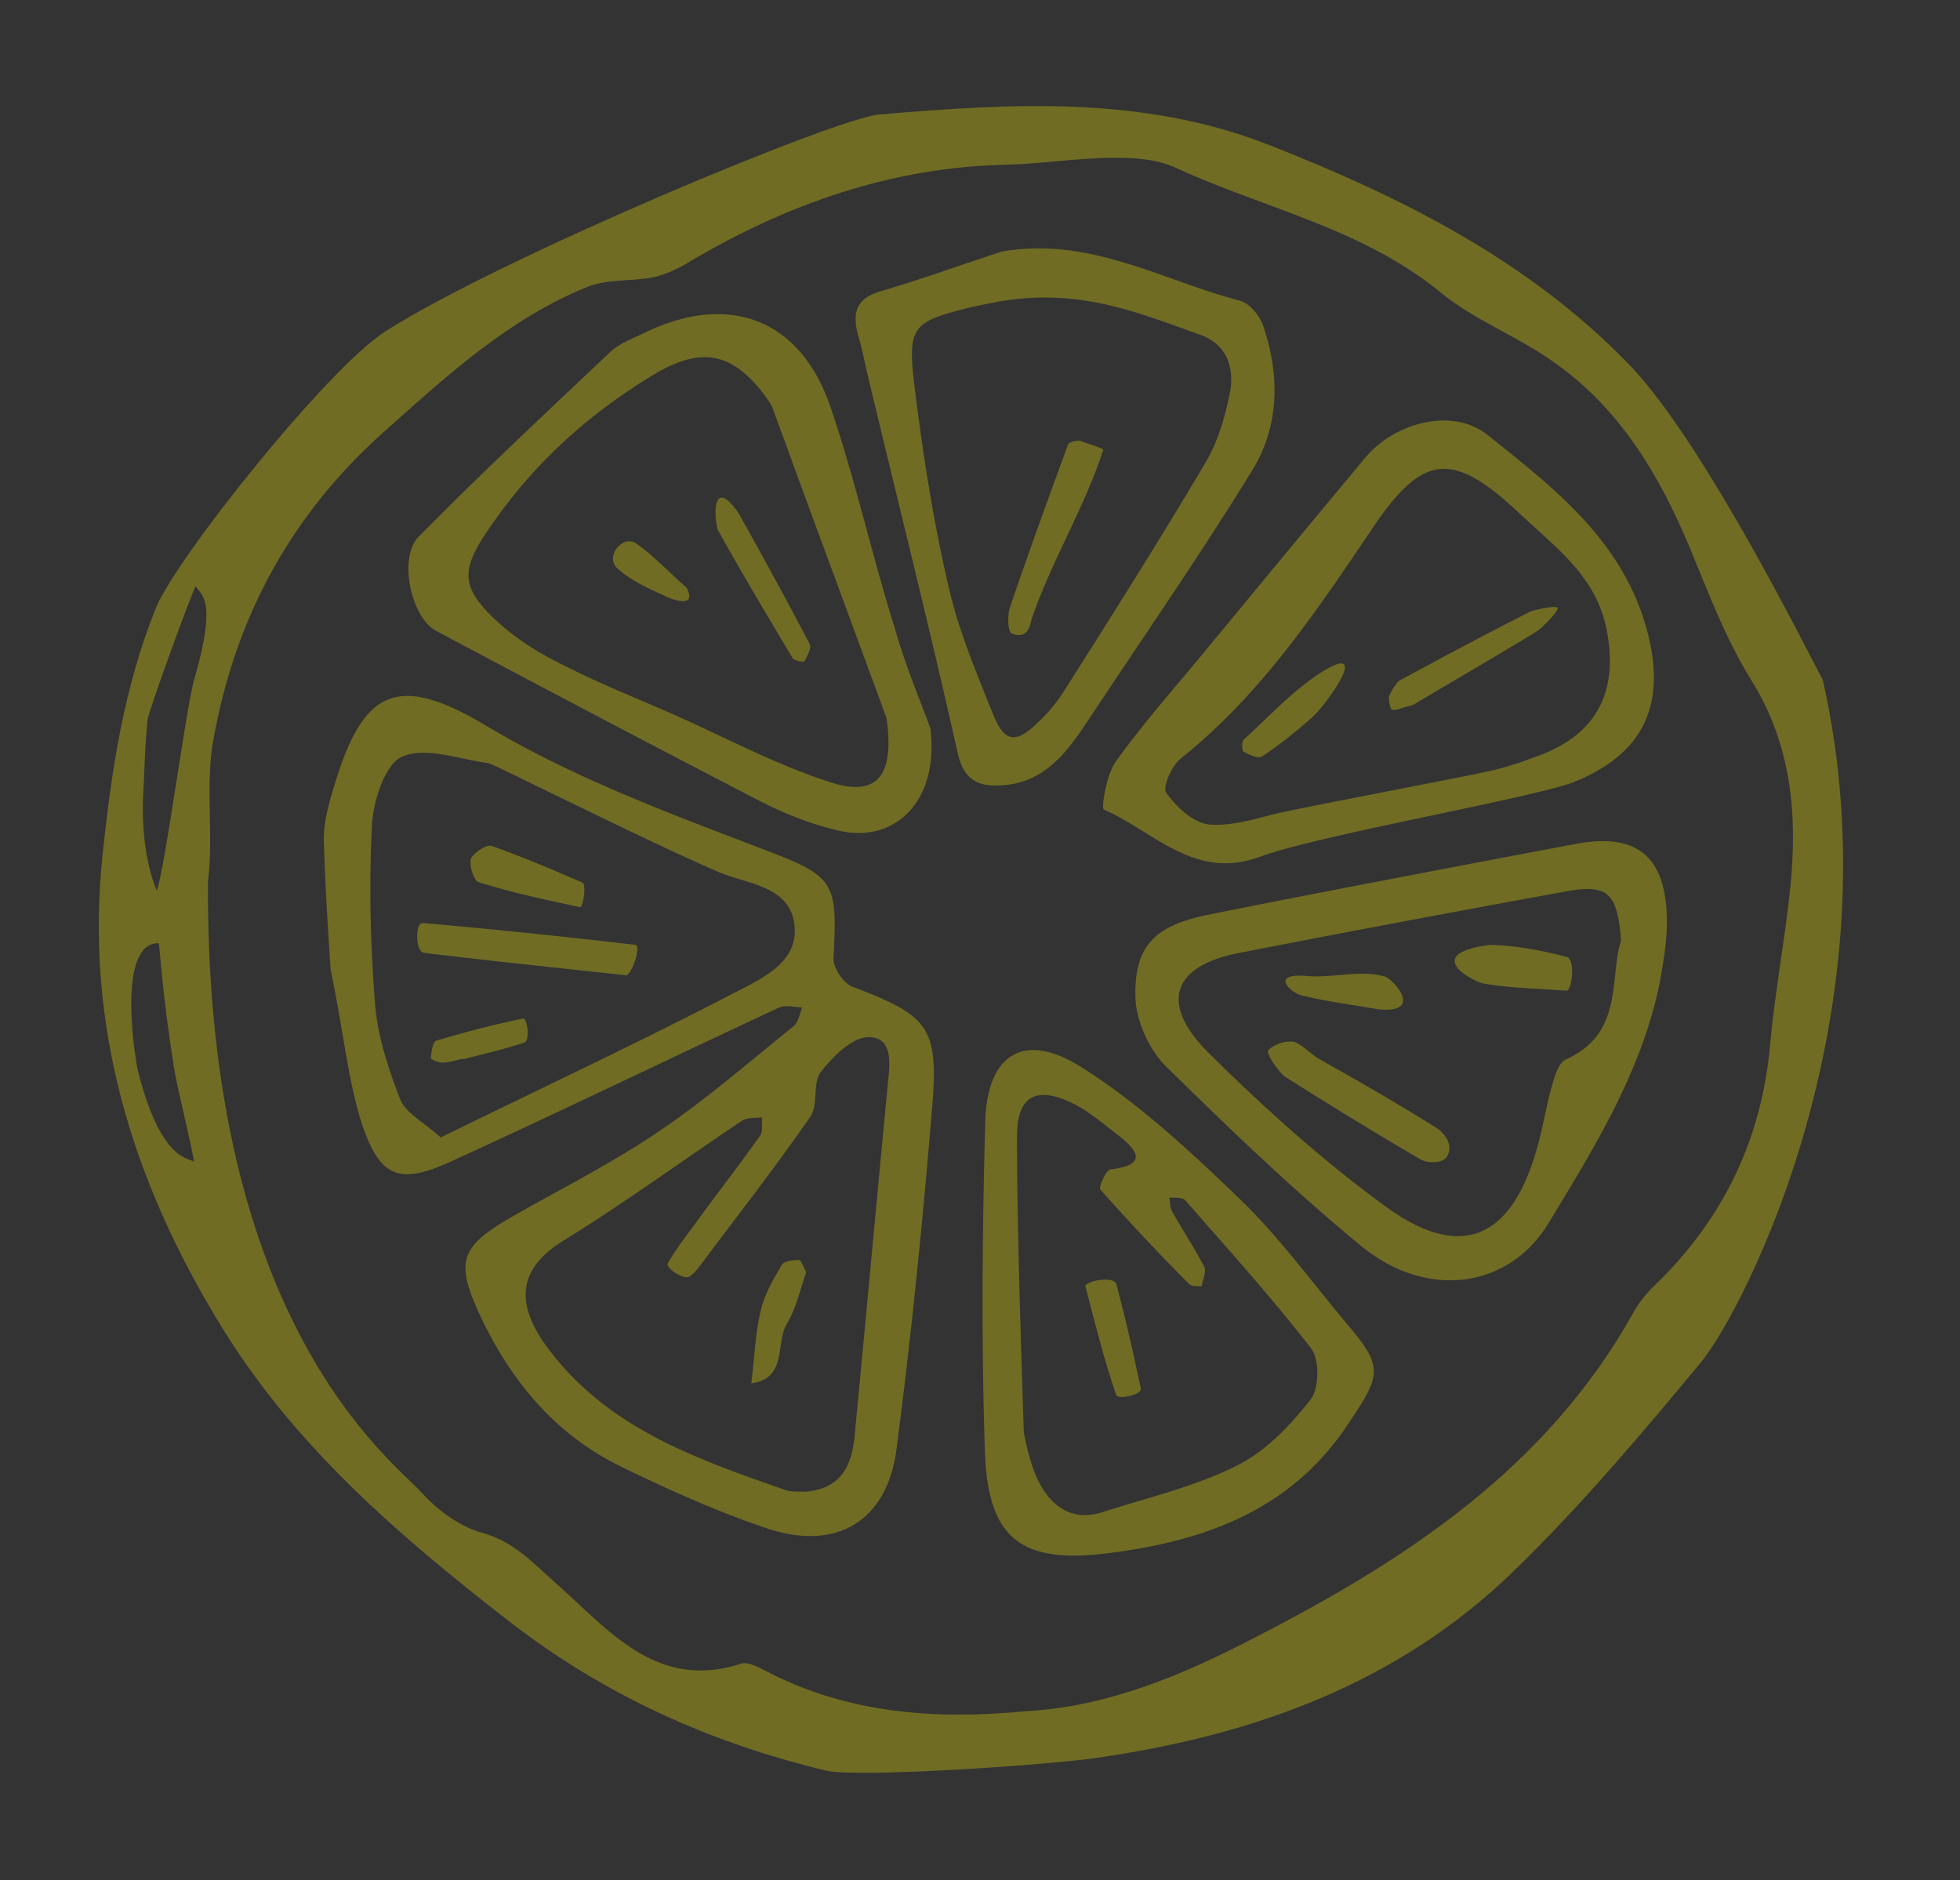 <svg width="172" height="165" fill="none" xmlns="http://www.w3.org/2000/svg"><rect width="100%" height="100%" fill="#333333" stroke="none"/><g opacity=".3" fill="#FFF200"><path d="M96.014 154.298c-5.125.686-20.927 1.709-23.533 1.083-10.13-2.429-19.463-6.628-27.78-13.084-9.72-7.529-18.988-15.521-25.387-26.074C11.607 103.608 7.38 90.011 9.02 74.828c.79-7.387 1.85-14.466 4.645-21.433 1.62-4.173 14.968-20.979 20.141-24.308 10.25-6.53 39.525-18.701 43.321-19.037 11.566-.973 23.106-1.713 34.302 2.695 11.62 4.58 22.678 10.097 31.525 19.234 6.785 7.005 16.342 26.596 17 27.655 6.579 29.048-6.837 55.209-10.68 59.908-5.233 6.318-10.529 12.588-16.415 18.306-10.248 9.97-23.003 14.485-36.845 16.45zm-5.998-4.128c7.341-.409 13.901-3.235 20.28-6.553 13.249-6.817 25.473-14.873 33.013-28.38.506-.928 1.197-1.766 1.959-2.498 5.991-5.789 9.35-12.832 10.075-21.127.419-4.586 1.296-9.175 1.771-13.768.636-6.392.104-12.512-3.469-18.227-2.195-3.548-3.702-7.531-5.315-11.444-2.706-6.518-6.253-12.465-12.188-16.545-3.099-2.165-6.783-3.565-9.68-5.93-6.893-5.67-15.493-7.388-23.313-10.986-1.649-.754-3.673-.885-5.562-.861-3.094.012-6.12.531-9.207.6-10.12.207-19.32 3.443-27.925 8.55-.954.586-2.035 1.075-3.09 1.33-1.9.37-3.996.134-5.794.833-6.961 2.823-12.318 7.782-17.852 12.707-8.247 7.352-13.062 16.366-14.973 26.942-.776 4.06.037 8.423-.498 12.565-.196 38.841 16.189 50.754 18.815 53.671 1.345 1.483 3.253 2.891 5.161 3.438 2.854.765 4.477 2.612 6.558 4.455 4.546 3.979 8.78 9.49 16.252 7.058.661-.203 1.596.36 2.332.72 7.144 3.688 14.84 4.208 22.65 3.45zm-72.91-90.756c2.033-7.095.411-7.222.08-7.98-.424.687-4.149 10.99-4.228 11.688-.254 2.384-.283 4.739-.417 7.165-.126 5.062 1.23 7.92 1.223 7.863.784-2.284 2.641-16.693 3.343-18.736zM15.28 93.77c-1.072-6.736-1.246-10.612-1.355-10.998-3.85-.059-1.945 10.752-1.836 11.139 2.102 8.433 4.81 7.67 4.918 8.056.06-.409-1.414-6.29-1.726-8.197z"/><path d="M29.014 85.054c-.17-2.557-.468-6.932-.597-11.33-.02-1.43.355-2.913.794-4.348 2.588-8.946 5.607-10.382 13.52-5.65 7.851 4.684 16.287 7.742 24.688 10.975 5.92 2.248 6.059 2.86 5.727 9.383-.064.811.864 2.177 1.593 2.481 6.704 2.544 7.636 3.509 7.075 10.464-.83 10.087-1.836 20.14-3.139 30.118-.812 6.358-5.273 9.019-11.395 6.971-4.383-1.478-8.593-3.381-12.762-5.403-5.705-2.792-9.586-7.376-12.3-13.09-2.326-4.964-1.921-6.222 2.982-8.999 4.209-2.397 8.56-4.585 12.555-7.297 4.156-2.792 7.955-6.11 11.89-9.273.413-.342.54-1.104.754-1.649-.691-.022-1.525-.255-2.114.053-9.5 4.424-18.976 9.017-28.54 13.391-4.696 2.176-6.386 1.542-8.007-3.286-1.188-3.74-1.553-7.762-2.724-13.51zm41.622 45.863c3.403-.283 4.187-2.567 4.396-5.289.984-10.223 1.911-20.437 2.895-30.66.176-1.686.445-3.958-1.733-3.953-1.43.02-3.15 1.74-4.175 3.08-.732.959-.186 2.892-.91 3.907-2.98 4.297-6.209 8.455-9.373 12.662-.39.511-.773 1.078-1.25 1.371-.476.293-2.107-.75-1.878-1.182.695-1.239 1.63-2.396 2.5-3.602 1.839-2.539 3.798-5.037 5.581-7.57.293-.382.139-1.107.184-1.629-.564.075-1.262-.003-1.74.29-5.263 3.513-10.327 7.229-15.677 10.524-4.558 2.788-3.986 6.209-.958 9.99 5.245 6.637 12.817 9.237 20.396 11.892.544.214 1.22.124 1.742.169zm-31.965-31.1c8.88-4.341 17.241-8.269 25.445-12.519 2.463-1.304 6.003-2.695 5.6-6.138-.41-3.5-4.26-3.559-6.821-4.707-6.389-2.758-19.606-9.418-20.016-9.478-2.568-.345-5.468-1.447-7.533-.598-1.524.605-2.582 3.843-2.697 5.98-.28 5.197-.15 10.454.26 15.674.216 2.895 1.17 5.749 2.223 8.475.504 1.194 2.04 1.963 3.539 3.31zm42.971-35.903c.787 6.317-3.016 10.036-7.853 9.02-2.422-.536-4.84-1.474-7.057-2.611a2737.622 2737.622 0 01-28.43-14.947c-2.215-1.137-3.382-6.427-1.565-8.276 5.402-5.48 11.06-10.767 16.709-16.109.86-.86 2.174-1.322 3.304-1.875 7.28-3.439 13.496-1.116 16.135 6.615 2.17 6.36 3.629 12.988 5.63 19.371.98 3.48 2.39 6.732 3.127 8.813zm-3.85-.918c-3.067-8.362-6.56-17.756-10.003-27.215-.165-.379-.443-.743-.657-1.058-2.86-3.803-5.571-4.358-9.765-1.848-5.624 3.39-10.436 7.702-14.182 13.134-2.8 3.929-2.878 5.487.517 8.588 1.699 1.55 3.697 2.774 5.721 3.764 3.2 1.636 6.468 2.92 9.758 4.372 4.571 2.026 9.082 4.461 13.81 5.95 3.951 1.25 5.543-.569 4.801-5.687zm60.695 11.031c5.096-.91 7.601 1.105 7.78 6.298.08 1.882-.243 3.76-.565 5.637-1.525 7.887-5.725 14.64-9.812 21.379-3.524 5.803-10.741 6.711-16.477 1.974-5.992-4.932-11.585-10.319-17.13-15.77-1.458-1.467-2.593-3.953-2.646-6.067-.103-4.63 1.849-6.325 6.655-7.254 7.255-1.486 28.669-5.554 32.195-6.197zm3.774 8.497c-.34-4.255-1.185-5.002-5.098-4.25a2457.766 2457.766 0 00-28.41 5.348c-5.869 1.129-7.032 4.437-2.731 8.736 4.892 4.85 10.106 9.542 15.631 13.561 6.476 4.696 10.873 2.846 13.119-4.793.563-1.795.829-3.665 1.328-5.51.273-.953.607-2.316 1.309-2.64 5.14-2.292 3.794-7.215 4.852-10.452zm-31.656-7.347c-5.79 2.15-9.359-2.246-13.738-4.126-.24-.083.213-3.125 1.091-4.274 2.32-3.234 4.958-6.224 7.477-9.256 4.786-5.8 9.572-11.6 14.365-17.343 2.567-3.096 7.659-4.465 10.739-2.01 5.714 4.568 11.653 9.106 13.875 16.721 1.91 6.567.117 11.164-6.304 13.743-3.653 1.406-22.425 4.661-27.505 6.544zm20.039-7.496c1.45-.309 2.82-.778 4.24-1.312 5.361-1.921 7.245-5.843 6.041-11.415-1.004-4.51-4.486-6.968-7.507-9.832-5.905-5.574-8.519-5.397-12.966 1.218-4.928 7.31-9.8 14.611-16.793 20.19-.834.628-1.663 2.574-1.314 3.043.849 1.205 2.356 2.609 3.697 2.774 1.975.194 4.119-.494 6.173-.998 3.398-.74 15.756-3.081 18.429-3.668zm-32.859 68.55c-8.103 1.141-11.146-1.032-11.363-9.087-.308-9.591-.221-19.234.041-28.844.205-5.76 3.374-7.79 8.313-4.724 5.067 3.164 9.586 7.376 13.929 11.554 3.617 3.472 6.578 7.605 9.847 11.468 2.799 3.353 2.566 4.187-.065 8.093-4.89 7.591-12.309 10.418-20.702 11.54zm-7.943-10.519c.132.556.452 2.52 1.249 4.19 1.097 2.204 2.9 3.683 5.649 2.8 3.957-1.275 8.129-2.234 11.835-4.105 2.527-1.256 4.685-3.551 6.449-5.794.732-.957.795-3.489.032-4.476-3.464-4.467-7.3-8.713-11.023-12.974-.27-.308-.946-.217-1.412-.27.053.395.057.853.215 1.176.909 1.655 1.98 3.232 2.833 4.895.229.428-.131 1.165-.225 1.75-.409-.06-.916.008-1.123-.251a209.043 209.043 0 01-7.754-8.251c-.199-.203.514-1.731.852-1.776 2.824-.321 2.865-1.301.814-2.919-1.341-1.024-2.64-2.17-4.113-2.89-3.249-1.572-4.897-.606-4.873 3.003.014 8.254.303 16.414.595 25.892zm-1.939-103.63c7.671-1.37 14.098 2.53 20.93 4.31.833.233 1.724 1.318 2.013 2.196 1.504 4.386 1.416 8.87-.99 12.746-4.616 7.497-9.664 14.766-14.528 22.124-1.768 2.645-3.72 5.199-7.299 5.448-2.042.159-3.42-.288-3.992-2.849-2.42-10.799-5.12-21.56-7.715-32.393-.365-1.442-.617-2.9-1.03-4.277-.474-1.829-.253-3.177 1.955-3.816 3.585-1.053 7.085-2.324 10.656-3.49zm-.442 4.416c.113-.015-1.119.207-2.343.485-5.05 1.25-5.512 1.655-4.86 6.957.72 5.81 1.615 11.652 2.962 17.435.865 3.897 2.447 7.584 3.917 11.286 1.03 2.557 2.018 2.655 4.094.6.916-.868 1.696-1.89 2.357-2.953 4.166-6.577 8.331-13.154 12.257-19.813 1.028-1.743 1.658-3.892 2.071-5.953.446-2.239-.235-4.326-2.582-5.16-5.296-1.871-10.596-4.201-17.873-2.884z"/><path d="M70.757 111.637c-.544 1.506-.889 3.215-1.737 4.59-.972 1.735.062 4.75-3.092 5.172.284-2.159.336-4.345.853-6.478.334-1.364 1.077-2.667 1.828-3.914.18-.368 1.032-.425 1.547-.436.184.09.38.694.601 1.066zM55.005 85.592c-6.167-.666-11.98-1.265-17.809-1.976-.762-.128-.755-2.651-.12-2.621a655.265 655.265 0 0118.66 1.92c.522.044-.108 2.192-.731 2.677zm-4.119-5.985c-2.952-.637-5.96-1.267-8.894-2.193-.416-.116-.83-1.494-.672-2.032.213-.544 1.377-1.273 1.794-1.157 2.708.957 5.382 2.09 8 3.23.36.124.069 2.227-.228 2.152zM40.622 92.905c-.612.139-1.217.335-1.788.353-.345-.01-1.01-.266-1.025-.378.045-.522.15-1.454.48-1.555 2.482-.733 5.028-1.418 7.596-1.933.387-.11.666 1.975.11 2.106-1.757.58-3.537.99-5.366 1.463.057-.007 0 0-.007-.056zm24.21-47.844c2.112 3.788 4.231 7.633 6.238 11.493.158.323-.259 1.066-.487 1.498-.05.064-.868-.056-1.01-.266-2.218-3.717-4.435-7.434-6.547-11.222-.293-.477-.749-5.175 1.806-1.503zm-4.576 6.519c1.01 1.986-1.6.901-1.911.714-1.465-.665-3.05-1.37-4.23-2.474-.995-1.013.525-2.936 1.723-2.122 1.454 1.01 2.727 2.387 4.418 3.881zm53.257 39.834c.713.192 1.589 1.164 2.269 1.532 3.47 1.944 6.948 3.944 10.329 6.072.567.383 1.57 1.453.804 2.587-.559.533-1.716.459-2.275.132a381.904 381.904 0 01-11.862-7.243c-.376-.236-1.552-1.742-1.507-2.264.034-.176 1.021-.939 2.242-.816zm24.006-4.471c-2.778-.202-5.077-.239-7.308-.628-.818-.12-5.618-2.574.521-3.395 2.242.044 4.537.483 6.734 1.049.77.184.53 2.68.053 2.974zm-16.524 1.637c-2.407-.424-4.679-.694-6.876-1.26-.834-.232-2.724-1.93.521-1.675 2.208.22 4.739-.576 6.887.054.65.142 3.531 3.254-.532 2.88zm3.018-26.72c-1.998.496-1.945.89-2.141-.575-.037-.281.721-1.472.938-1.558 3.796-2.056 7.648-4.12 11.516-6.07.161-.078 2.271-.59 2.365-.316.102.33-1.527 1.867-1.738 2.01-3.604 2.202-7.223 4.291-10.94 6.508zm-8.907 1.133c-1.385 1.217-2.834 2.385-4.362 3.392-.315.214-1.108-.138-1.604-.416-.184-.09-.177-.894.026-1.093 2.252-2.02 4.347-4.365 6.941-5.973 4.348-2.646.084 3.2-1.001 4.09zm-19.87 49.844c.334-.504 2.523-.854 2.733-.137.809 3.046 1.505 6.106 2.144 9.174.124.499-2.042 1.018-2.166.519-1.027-2.959-1.779-6.012-2.712-9.556zm1.584-73.371c-1.62 5.033-4.678 10.029-6.314 14.949-.082.24-.225 1.75-1.674 1.198-.489-.221-.346-1.73-.279-2.084 1.643-4.864 3.406-9.686 5.17-14.509.082-.24.75-.387 1.103-.32.304.132 1.916.605 1.995.766z"/></g></svg>